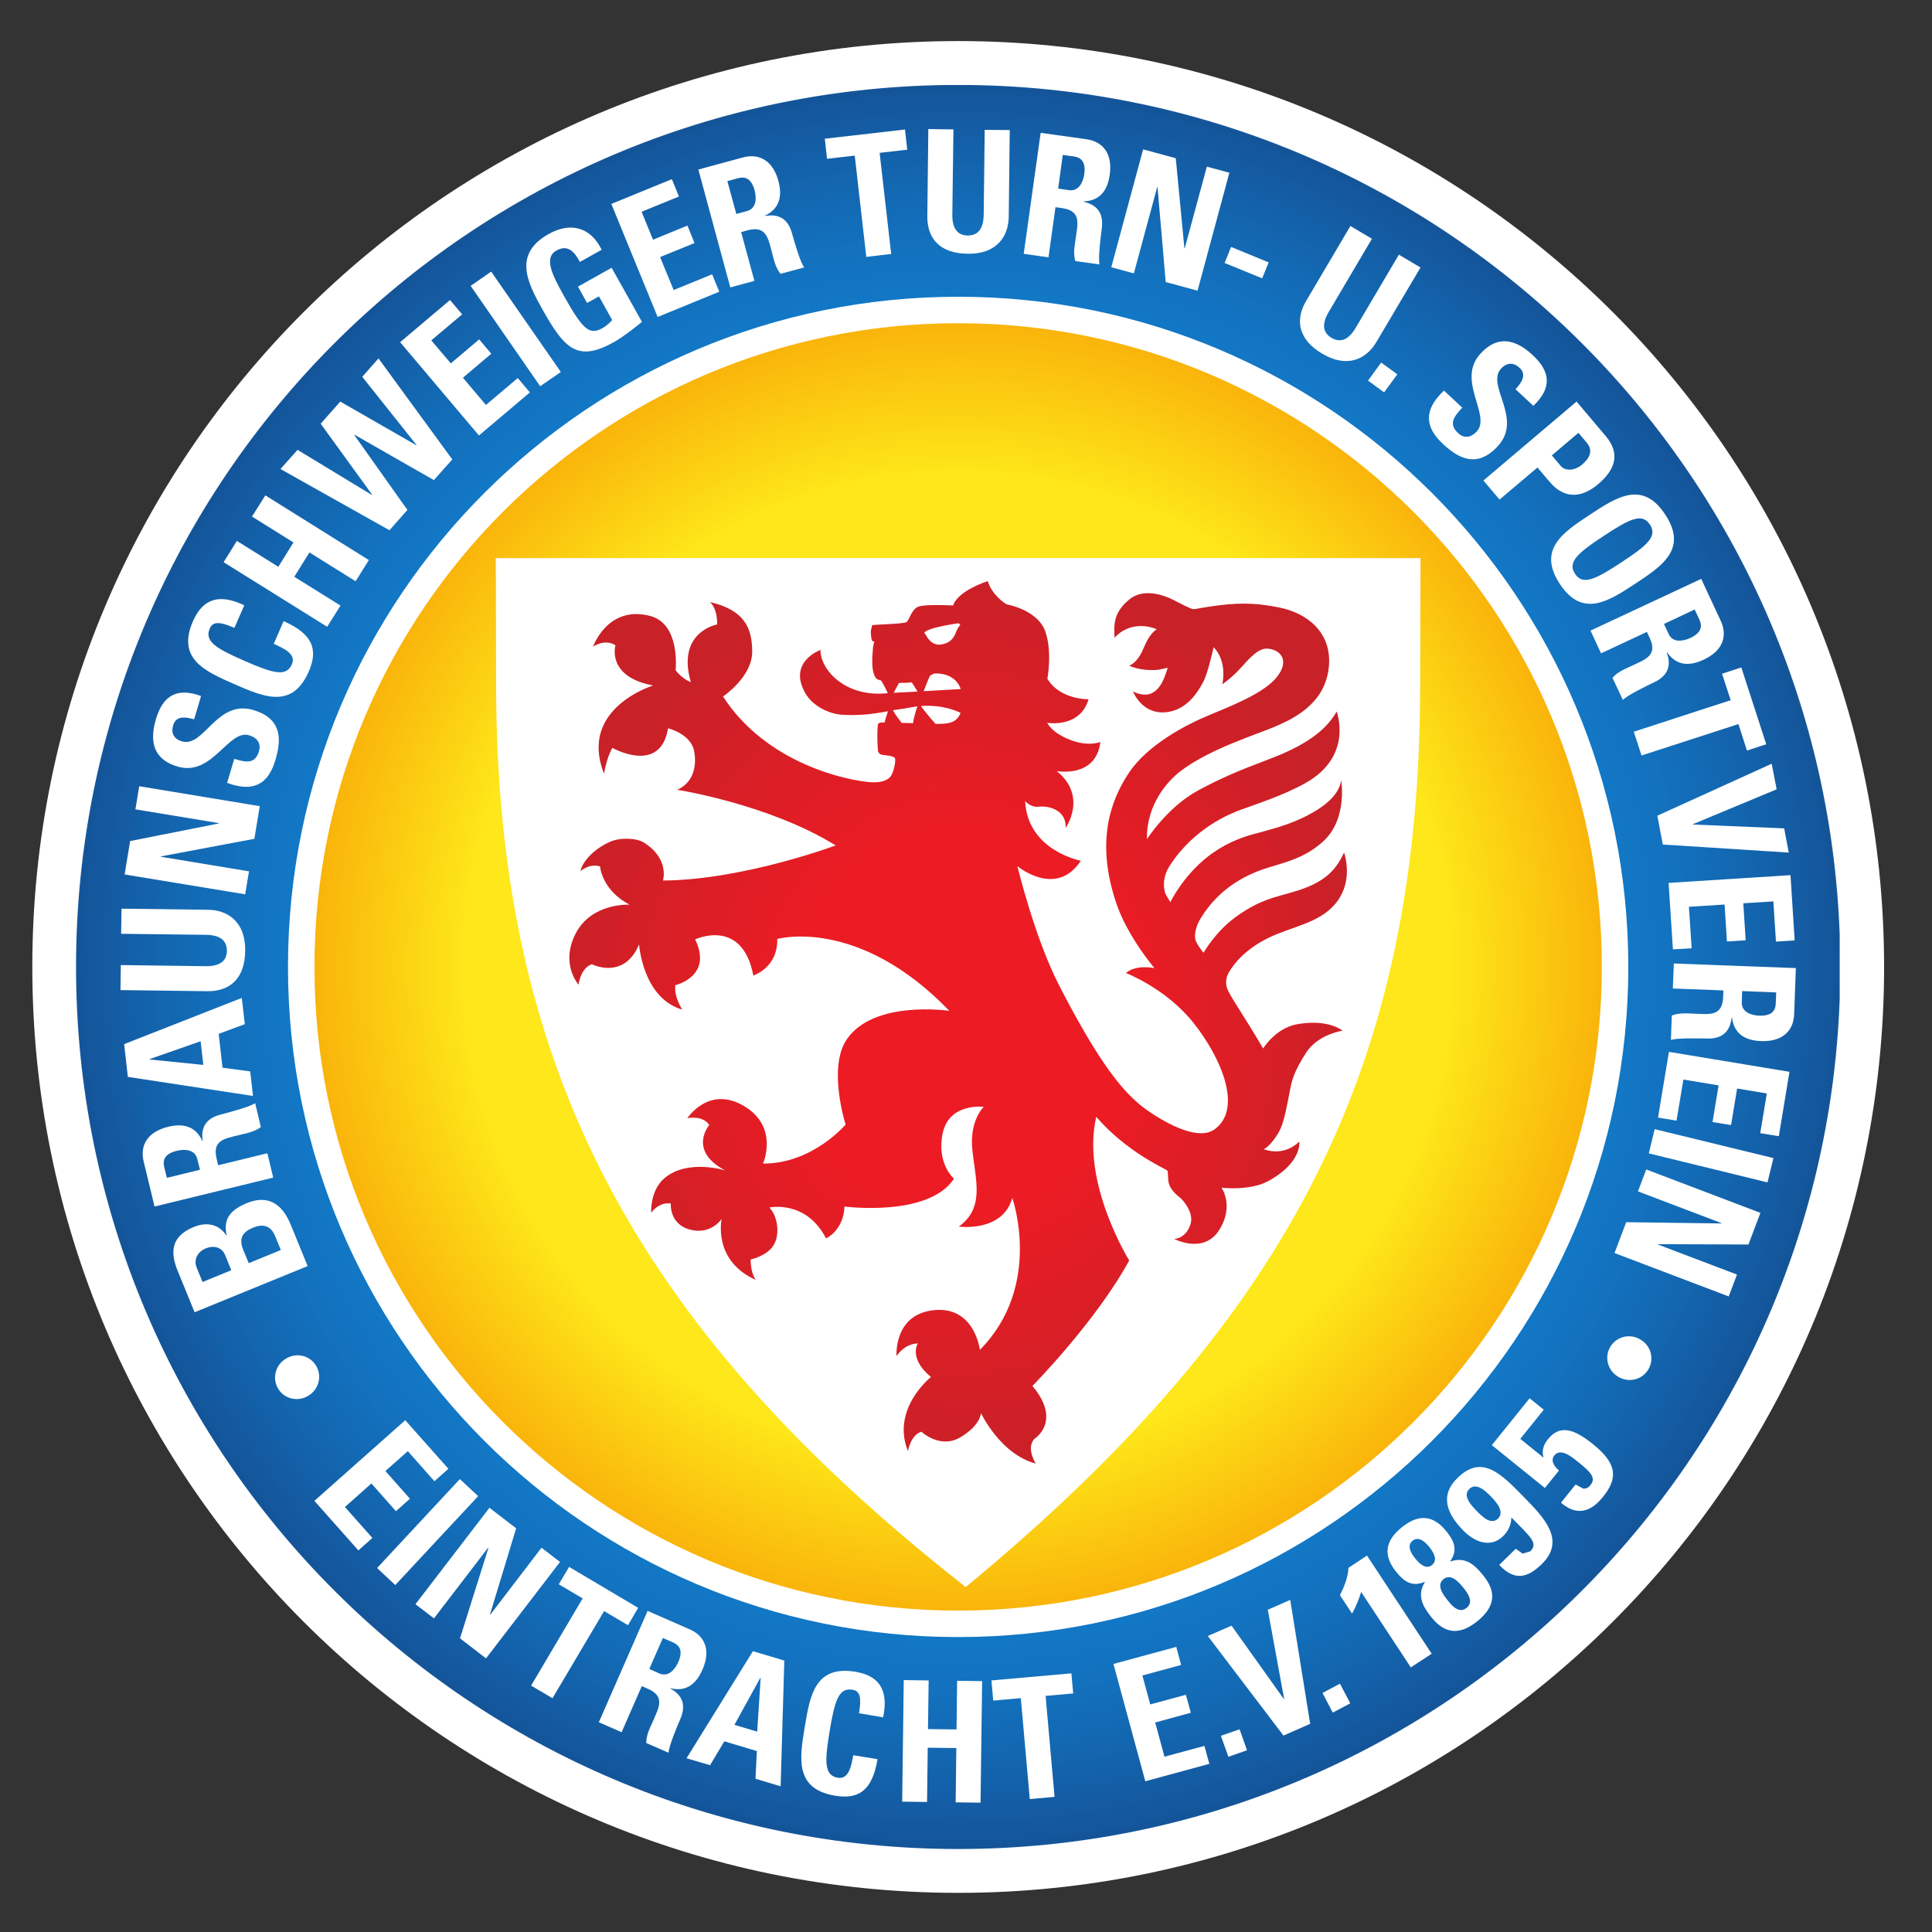 <?xml version="1.0" encoding="UTF-8"?>
<svg width="90" height="90" version="1.2" viewBox="0 0 67.5 67.5" xmlns="http://www.w3.org/2000/svg" xmlns:cc="http://creativecommons.org/ns#" xmlns:dc="http://purl.org/dc/elements/1.1/" xmlns:rdf="http://www.w3.org/1999/02/22-rdf-syntax-ns#" xmlns:xlink="http://www.w3.org/1999/xlink">
 <rect x="0" y="0" width="67.5" height="67.5" fill="#333333" stroke="none"/>
 <defs>
  <symbol id="glyph1-8" overflow="visible"></symbol>
  <clipPath id="clip23">
   <path d="m28.969 164.95h65.031v64.879h-65.031z"/>
  </clipPath>
  <clipPath id="clip24">
   <path d="m30 166h62v62h-62z"/>
  </clipPath>
  <clipPath id="clip25">
   <path d="m30.492 197.2c0 16.973 13.758 30.727 30.727 30.727 16.59 0 30.109-13.145 30.707-29.59v-2.273c-0.598-16.441-14.117-29.586-30.707-29.586-16.969 0-30.727 13.754-30.727 30.723m8.051 0.039c0-12.586 10.203-22.793 22.793-22.793 12.586 0 22.793 10.207 22.793 22.793 0 12.59-10.207 22.793-22.793 22.793-12.59 0-22.793-10.203-22.793-22.793"/>
  </clipPath>
  <radialGradient id="radial4" cx="0" cy="0" r="30.726" gradientTransform="matrix(1 0 0 1 61.199 197.2)" gradientUnits="userSpaceOnUse">
   <stop stop-color="#127bc9" offset="0"/>
   <stop stop-color="#127bc9" offset=".5"/>
   <stop stop-color="#127bc9" offset=".625"/>
   <stop stop-color="#127bc9" offset=".672"/>
   <stop stop-color="#127ac9" offset=".711"/>
   <stop stop-color="#127ac8" offset=".719"/>
   <stop stop-color="#1279c7" offset=".734"/>
   <stop stop-color="#1279c7" offset=".738"/>
   <stop stop-color="#1279c7" offset=".742"/>
   <stop stop-color="#1278c6" offset=".75"/>
   <stop stop-color="#1278c5" offset=".758"/>
   <stop stop-color="#1277c5" offset=".762"/>
   <stop stop-color="#1277c4" offset=".766"/>
   <stop stop-color="#1276c4" offset=".77"/>
   <stop stop-color="#1276c3" offset=".773"/>
   <stop stop-color="#1276c3" offset=".777"/>
   <stop stop-color="#1275c3" offset=".781"/>
   <stop stop-color="#1275c2" offset=".785"/>
   <stop stop-color="#1275c2" offset=".789"/>
   <stop stop-color="#1274c1" offset=".793"/>
   <stop stop-color="#1274c1" offset=".797"/>
   <stop stop-color="#1273c0" offset=".801"/>
   <stop stop-color="#1373c0" offset=".805"/>
   <stop stop-color="#1372bf" offset=".809"/>
   <stop stop-color="#1372be" offset=".812"/>
   <stop stop-color="#1371bd" offset=".816"/>
   <stop stop-color="#1371bd" offset=".824"/>
   <stop stop-color="#1370bc" offset=".828"/>
   <stop stop-color="#136fbb" offset=".832"/>
   <stop stop-color="#136fbb" offset=".836"/>
   <stop stop-color="#136fba" offset=".84"/>
   <stop stop-color="#136eba" offset=".844"/>
   <stop stop-color="#136db9" offset=".848"/>
   <stop stop-color="#136db8" offset=".852"/>
   <stop stop-color="#136cb7" offset=".855"/>
   <stop stop-color="#136cb7" offset=".859"/>
   <stop stop-color="#136bb6" offset=".863"/>
   <stop stop-color="#136ab5" offset=".867"/>
   <stop stop-color="#136ab5" offset=".871"/>
   <stop stop-color="#1369b4" offset=".875"/>
   <stop stop-color="#1369b3" offset=".879"/>
   <stop stop-color="#1368b2" offset=".883"/>
   <stop stop-color="#1368b2" offset=".887"/>
   <stop stop-color="#1367b1" offset=".891"/>
   <stop stop-color="#1366b0" offset=".895"/>
   <stop stop-color="#1366af" offset=".898"/>
   <stop stop-color="#1365ae" offset=".902"/>
   <stop stop-color="#1365ae" offset=".906"/>
   <stop stop-color="#1364ad" offset=".91"/>
   <stop stop-color="#1363ac" offset=".914"/>
   <stop stop-color="#1363ab" offset=".918"/>
   <stop stop-color="#1362ab" offset=".922"/>
   <stop stop-color="#1361aa" offset=".926"/>
   <stop stop-color="#1361a9" offset=".93"/>
   <stop stop-color="#1360a8" offset=".934"/>
   <stop stop-color="#1360a8" offset=".938"/>
   <stop stop-color="#135fa7" offset=".941"/>
   <stop stop-color="#145ea6" offset=".945"/>
   <stop stop-color="#145da5" offset=".949"/>
   <stop stop-color="#145da4" offset=".953"/>
   <stop stop-color="#145ca3" offset=".957"/>
   <stop stop-color="#145ba2" offset=".961"/>
   <stop stop-color="#145ba1" offset=".965"/>
   <stop stop-color="#145aa0" offset=".969"/>
   <stop stop-color="#14599f" offset=".973"/>
   <stop stop-color="#14599e" offset=".977"/>
   <stop stop-color="#14589e" offset=".98"/>
   <stop stop-color="#14579d" offset=".984"/>
   <stop stop-color="#14579c" offset=".988"/>
   <stop stop-color="#14569b" offset=".992"/>
   <stop stop-color="#14559a" offset=".996"/>
   <stop stop-color="#145599" offset="1"/>
  </radialGradient>
  <clipPath id="clip26">
   <path d="m38 174h46v46h-46z"/>
  </clipPath>
  <clipPath id="clip27">
   <path d="m38.797 197.2c0 12.387 10.039 22.422 22.422 22.422s22.422-10.035 22.422-22.422c0-12.383-10.039-22.422-22.422-22.422s-22.422 10.039-22.422 22.422"/>
  </clipPath>
  <radialGradient id="radial5" cx="0" cy="0" r="22.794" gradientTransform="translate(61.22 197.2)" gradientUnits="userSpaceOnUse">
   <stop stop-color="#fee81b" offset="0"/>
   <stop stop-color="#fee81b" offset=".5"/>
   <stop stop-color="#fee71a" offset=".75"/>
   <stop stop-color="#fde61a" offset=".754"/>
   <stop stop-color="#fde619" offset=".758"/>
   <stop stop-color="#fde519" offset=".762"/>
   <stop stop-color="#fde419" offset=".766"/>
   <stop stop-color="#fde318" offset=".77"/>
   <stop stop-color="#fde218" offset=".773"/>
   <stop stop-color="#fde118" offset=".777"/>
   <stop stop-color="#fde017" offset=".781"/>
   <stop stop-color="#fde017" offset=".785"/>
   <stop stop-color="#fddf17" offset=".789"/>
   <stop stop-color="#fdde17" offset=".793"/>
   <stop stop-color="#fddd16" offset=".797"/>
   <stop stop-color="#fddc16" offset=".801"/>
   <stop stop-color="#fddb16" offset=".805"/>
   <stop stop-color="#fcda15" offset=".809"/>
   <stop stop-color="#fcda15" offset=".812"/>
   <stop stop-color="#fcd915" offset=".816"/>
   <stop stop-color="#fcd815" offset=".82"/>
   <stop stop-color="#fcd714" offset=".824"/>
   <stop stop-color="#fcd614" offset=".828"/>
   <stop stop-color="#fcd514" offset=".832"/>
   <stop stop-color="#fcd414" offset=".836"/>
   <stop stop-color="#fcd413" offset=".84"/>
   <stop stop-color="#fcd313" offset=".844"/>
   <stop stop-color="#fcd213" offset=".848"/>
   <stop stop-color="#fcd113" offset=".852"/>
   <stop stop-color="#fcd013" offset=".855"/>
   <stop stop-color="#fccf12" offset=".859"/>
   <stop stop-color="#fccf12" offset=".863"/>
   <stop stop-color="#fbce11" offset=".867"/>
   <stop stop-color="#fbcd11" offset=".871"/>
   <stop stop-color="#fbcc11" offset=".875"/>
   <stop stop-color="#fbcb11" offset=".879"/>
   <stop stop-color="#fbca11" offset=".883"/>
   <stop stop-color="#fbc910" offset=".887"/>
   <stop stop-color="#fbc910" offset=".891"/>
   <stop stop-color="#fbc810" offset=".895"/>
   <stop stop-color="#fbc710" offset=".898"/>
   <stop stop-color="#fbc60f" offset=".902"/>
   <stop stop-color="#fbc50f" offset=".906"/>
   <stop stop-color="#fbc40f" offset=".91"/>
   <stop stop-color="#fbc40f" offset=".914"/>
   <stop stop-color="#fbc30f" offset=".918"/>
   <stop stop-color="#fac20e" offset=".922"/>
   <stop stop-color="#fac10e" offset=".926"/>
   <stop stop-color="#fac00e" offset=".93"/>
   <stop stop-color="#fabf0d" offset=".934"/>
   <stop stop-color="#fabf0d" offset=".938"/>
   <stop stop-color="#fabe0d" offset=".941"/>
   <stop stop-color="#fabd0d" offset=".945"/>
   <stop stop-color="#fabc0d" offset=".949"/>
   <stop stop-color="#fabb0c" offset=".953"/>
   <stop stop-color="#faba0c" offset=".957"/>
   <stop stop-color="#faba0c" offset=".961"/>
   <stop stop-color="#fab90c" offset=".965"/>
   <stop stop-color="#fab80c" offset=".969"/>
   <stop stop-color="#fab70b" offset=".973"/>
   <stop stop-color="#fab60b" offset=".977"/>
   <stop stop-color="#f9b50b" offset=".98"/>
   <stop stop-color="#f9b50b" offset=".984"/>
   <stop stop-color="#f9b40b" offset=".988"/>
   <stop stop-color="#f9b30a" offset=".992"/>
   <stop stop-color="#f9b20a" offset=".996"/>
   <stop stop-color="#f9b20a" offset="1"/>
  </radialGradient>
  <clipPath id="clip28">
   <path d="m47 183h28v32h-28z"/>
  </clipPath>
  <clipPath id="clip29">
   <path d="m61.043 184.61s-0.914-0.051-1.195 0.035c-0.242 0.078-0.328 0.457-0.418 0.539-0.09 0.078-1.188 0.082-1.211 0.121l-0.043 0.203c0 0.102 0.016 0.352 0.078 0.352h0.043l-0.039 0.18c-0.008 0.082-0.066 0.578 0 0.863 0.062 0.285 0.18 0.293 0.18 0.293l0.102 0.031c0.051 0.082 0.145 0.254 0.23 0.441l-0.148 8e-3c-1.363 0.09-2.199-0.828-2.199-1.516 0 0-1.133 0.402-0.543 1.48 0.262 0.477 0.848 0.75 1.301 0.777 0.492 0.027 0.906 4e-3 1.594-0.121-0.047 0.133-0.098 0.289-0.113 0.387h-0.004c-0.141 0-0.23 4e-3 -0.238 0.098-0.008 0.094-0.035 0.43 0.008 0.906 0 0 0.031 0.105 0.137 0.125 0.105 0.019 0.402 0.027 0.453 0.117 0.035 0.07-0.031 0.496-0.168 0.656-0.094 0.113-0.316 0.199-0.637 0.184-0.863-0.051-3.676-0.652-5.184-2.988 0 0 1.016-0.68 1.016-1.559 0-0.883-0.316-1.461-1.477-1.734 0 0 0.258 0.172 0.258 0.781 0 0-1.43 0.258-0.918 2.012 0 0-0.293-0.102-0.531-0.414 0 0 0.18-1.609-0.883-1.891-1.488-0.391-1.992 1.07-1.992 1.07s0.391-0.289 0.781-0.051c0 0-0.332 1.094 1.312 1.402 0 0-2.613 0.793-1.711 3.074 0 0 0.078-0.523 0.289-0.902 0 0 1.672 0.953 1.941-0.68 0 0 0.801 0.191 0.91 0.801 0.109 0.609-0.09 1.121-0.59 1.34 0 0 3.188 0.496 5.519 1.938 0 0-3.211 1.203-6.016 1.223 0 0 0.238-0.75-0.66-1.32-0.25-0.16-0.82-0.191-1.18-0.031-0.609 0.27-0.973 0.723-1.035 1.02 0 0 0.324-0.277 0.684-0.16 0 0 0.059 0.832 1.031 1.332 0 0-1.312-0.078-1.875 0.992-0.559 1.07 0.094 1.793 0.094 1.793s0.059-0.562 0.461-0.711c0 0 1.121 0.57 1.648-0.691 0 0 0.121 1.871 1.504 2.273 0 0-0.293-0.434-0.242-0.852 0 0 1.32-0.301 0.691-1.594 0 0 1.637-0.777 2.027 1.258 0 0 0.859-0.273 0.832-1.273 0 0 2.812-0.801 5.996 2.504 0 0-2.637-0.395-3.578 1-0.668 0.992-0.035 2.961-0.035 2.961s-1.156 1.367-2.879 1.359c0 0 0.57-1.273-0.66-2.004s-1.973 0.422-1.973 0.422 0.531-0.113 0.762 0.238c0 0-0.762 0.883 0.551 1.582 0 0-1.293-0.41-2.102 0.262-0.52 0.43-0.473 1.211-0.473 1.211s0.262-0.383 0.684-0.32c0 0-0.062 0.719 0.672 0.91 0.727 0.191 1.098-0.371 1.098-0.371s-0.32 1.453 1.191 2.121c0 0-0.18-0.211-0.18-0.711 0 0 0.57-0.117 0.801-0.5 0.23-0.379 0.141-1.02-0.152-1.309 0 0 1.277-0.285 1.977 1.074 0 0 0.602-0.258 0.645-1.109 0 0 2.922 0.383 3.812-0.969 0 0-0.621-0.531-0.391-1.594 0.23-1.062 1.43-0.91 1.43-0.91s-0.508 0.461-0.398 1.512 0.438 2-0.473 2.66c0 0 1.531 0.211 1.863-1 0 0 1.082 3.062-1.129 5.293 0 0-0.18-1.527-1.598-1.383-1.418 0.145-1.305 1.602-1.305 1.602s0.25-0.422 0.742-0.445c0 0-0.336 0.516 0.457 1.172 0 0-1.398 1.105-0.801 2.582 0 0 0.09-0.562 0.469-0.676 0 0 0.648 0.613 1.355 0.195 0.711-0.422 0.719-0.844 0.719-0.844s0.676 1.438 1.91 1.758c0 0-0.344-0.523-0.055-0.855 0 0 0.984-0.602-0.062-1.848 0 0 2.207-2.238 3.371-4.371 0 0-1.688-2.711-1.148-5.004 1.031 1.191 2.281 1.75 2.465 1.863 0.055 0.027 0.008 0.258 0.07 0.48 0.066 0.219 0.297 0.406 0.383 0.473 0.086 0.062 0.492 0.516 0.367 0.918-0.168 0.531-0.574 0.516-0.574 0.516s1.016 0.547 1.562-0.293c0.547-0.848 0.09-1.488 0.09-1.488s0.98 0.121 1.621-0.227c1.195-0.645 1.09-1.379 1.09-1.379-0.586 0.559-1.242 0.262-1.242 0.262 0.164-0.062 0.43-0.387 0.574-0.684 0.145-0.297 0.258-0.934 0.336-1.34 0.074-0.406 0.164-0.707 0.574-1.344 0.414-0.637 1.266-0.758 1.266-0.758-0.316-0.223-0.848-0.355-1.594-0.223-0.746 0.137-1.176 0.844-1.176 0.844-0.598-1.031-1.051-1.664-1.223-2.019-0.105-0.219-0.074-0.453 0.023-0.621 0.148-0.25 0.367-0.543 0.789-0.855 0.805-0.594 1.648-0.68 2.344-1.074 1.422-0.801 0.887-2.254 0.887-2.254-0.242 0.512-0.551 0.906-1.285 1.203-0.84 0.34-1.453 0.281-2.5 1.047-0.707 0.516-1.109 1.238-1.109 1.238s-0.145-0.16-0.254-0.375c-0.113-0.219 0.008-0.586 0.145-0.812 0.34-0.551 0.945-1.289 2.176-1.719 0.609-0.211 1.461-0.344 2.16-1.031 0.789-0.781 0.566-2.082 0.566-2.082-0.066 0.629-0.852 1.094-1.395 1.344-0.559 0.262-1.238 0.43-1.688 0.551-0.441 0.121-1.016 0.348-1.559 0.773-0.879 0.688-1.309 1.59-1.309 1.59-0.074-0.137-0.164-0.25-0.191-0.359-0.102-0.418 0.059-0.742 0.18-0.926 0.844-1.305 2.109-1.805 2.465-1.934 0.527-0.195 1.434-0.48 2.223-0.914 1.719-0.938 1.117-2.508 1.117-2.508-0.457 0.82-1.414 1.309-2.457 1.699-0.871 0.328-1.551 0.605-2.379 1.055-1.059 0.574-1.773 1.691-1.773 1.691-0.02-1.246 0.762-2.062 1.188-2.383 1.012-0.762 2.652-1.273 3.234-1.52 0.574-0.25 1.84-0.77 1.922-2.191 0.062-1.117-0.758-1.781-1.742-1.977-0.641-0.125-1.188-0.188-2.129-0.07-0.434 0.051-0.797 0.137-0.859 0.129-0.109-0.012-0.523-0.234-0.699-0.324-0.344-0.176-1.047-0.414-1.531-0.012-0.586 0.484-0.527 0.918-0.512 1.336 0 0 0.367-0.484 1.082-0.402 0.145 0.019 0.273 0.055 0.387 0.102-0.098 0.062-0.277 0.223-0.441 0.621-0.238 0.59-0.52 0.645-0.52 0.645s0.355 0.199 1.008 0.148l0.336-0.07c-0.113 0.355-0.242 0.746-0.582 0.895-0.285 0.121-0.629-0.074-0.629-0.074s0.293 0.777 1.094 0.73c0.805-0.043 1.195-0.77 1.352-1.055 0.16-0.281 0.363-1.211 0.363-1.211s0.473 0.402 0.305 1.289c0 0 0.332-0.227 0.641-0.57s0.617-0.699 0.938-0.672c0.434 0.035 0.766 0.391 0.348 0.953-0.426 0.578-1.586 1.031-2.383 1.363-0.793 0.324-2.144 1.027-2.801 2.012-0.652 0.98-1.16 2.426-0.43 4.562 0.391 1.145 1.32 2.238 1.32 2.238s-0.641-0.137-0.992 0.172c0 0 1.391 0.527 2.352 1.734 0.961 1.207 1.727 2.981 0.742 3.707-0.703 0.523-2.277-0.57-2.641-0.883-0.535-0.461-1.312-1.273-2.777-4.121-0.855-1.66-1.457-4.16-1.457-4.16s1.348 1.125 2.211-0.188c0 0-1.859-0.348-1.941-2.082 0 0 0.188 0.234 0.469 0.199 0.355-0.043 0.984 0.121 0.941 0.742 0 0 0.781-1.102-0.309-1.984 0 0 1.367 0.262 1.52-1.012 0 0-0.605 0.254-1.473-0.285-0.281-0.18-0.379-0.383-0.379-0.383s1.141 0.199 1.441-0.82c0 0-0.992 0.023-1.434-0.715 0 0 0.176-0.949-0.074-1.652-0.25-0.699-1.191-0.91-1.309-0.93-0.121-0.023-0.586-0.402-0.691-0.82 0 0-1.031 0.32-1.211 0.848m-0.945 1.035c-0.039-0.07-0.117-0.082 0.051-0.164 0.066-0.031 0.246-0.121 1.07-0.25l0.074 0.035c0 0.031-0.086 0.117-0.133 0.238-0.082 0.215-0.184 0.395-0.48 0.457l-0.117 0.016c-0.289 0-0.418-0.254-0.465-0.332m0.141 1.41 0.137-0.07c0.172-0.023 0.754 8e-3 0.934 0.539-0.258 0.016-0.73 0.039-1.293 0.074 0.07-0.18 0.164-0.422 0.223-0.543m-1.082 0.254h0.02c0.109 0 0.32-4e-3 0.426-0.019 0.043 0.066 0.129 0.199 0.199 0.32-0.227 0.016-0.59 0.031-0.828 0.043 0.059-0.109 0.125-0.242 0.184-0.344m0.766 0.805c0.723-0.055 1.238 0.168 1.379 0.238-0.062 0.164-0.168 0.266-0.289 0.316-0.105 0.043-0.23 0.07-0.566 0.07h-0.016c-0.082-0.09-0.371-0.418-0.508-0.625m-0.672 0.59c-0.059-0.074-0.207-0.262-0.305-0.441 0.133-0.027 0.406-0.055 0.562-0.09 0.102-0.019 0.199-0.035 0.289-0.047-0.055 0.164-0.137 0.426-0.148 0.586-0.094 0-0.312-4e-3 -0.398-8e-3"/>
  </clipPath>
  <radialGradient id="radial6" cx="0" cy="0" r="15.234" gradientTransform="matrix(.951 0 0 1.049 61.219 199.13)" gradientUnits="userSpaceOnUse">
   <stop stop-color="#ec1b24" offset="0"/>
   <stop stop-color="#ec1b24" offset=".25"/>
   <stop stop-color="#ec1b24" offset=".344"/>
   <stop stop-color="#ec1b24" offset=".383"/>
   <stop stop-color="#ec1c24" offset=".398"/>
   <stop stop-color="#ec1c24" offset=".406"/>
   <stop stop-color="#eb1c24" offset=".414"/>
   <stop stop-color="#eb1c24" offset=".43"/>
   <stop stop-color="#ea1c24" offset=".438"/>
   <stop stop-color="#ea1c24" offset=".445"/>
   <stop stop-color="#e91c24" offset=".453"/>
   <stop stop-color="#e81c24" offset=".461"/>
   <stop stop-color="#e81c24" offset=".477"/>
   <stop stop-color="#e71c24" offset=".484"/>
   <stop stop-color="#e71c24" offset=".492"/>
   <stop stop-color="#e61c24" offset=".5"/>
   <stop stop-color="#e61c24" offset=".508"/>
   <stop stop-color="#e51d24" offset=".512"/>
   <stop stop-color="#e51d24" offset=".516"/>
   <stop stop-color="#e41d24" offset=".527"/>
   <stop stop-color="#e41d24" offset=".539"/>
   <stop stop-color="#e41d25" offset=".543"/>
   <stop stop-color="#e31d25" offset=".547"/>
   <stop stop-color="#e31d25" offset=".551"/>
   <stop stop-color="#e31d25" offset=".555"/>
   <stop stop-color="#e31d25" offset=".559"/>
   <stop stop-color="#e21d25" offset=".562"/>
   <stop stop-color="#e21d25" offset=".574"/>
   <stop stop-color="#e11d25" offset=".586"/>
   <stop stop-color="#e11d25" offset=".59"/>
   <stop stop-color="#e11d25" offset=".594"/>
   <stop stop-color="#e01d25" offset=".598"/>
   <stop stop-color="#e01d25" offset=".602"/>
   <stop stop-color="#e01d25" offset=".605"/>
   <stop stop-color="#df1d25" offset=".609"/>
   <stop stop-color="#df1d25" offset=".613"/>
   <stop stop-color="#df1d25" offset=".625"/>
   <stop stop-color="#de1e25" offset=".637"/>
   <stop stop-color="#dd1e25" offset=".645"/>
   <stop stop-color="#dd1e25" offset=".652"/>
   <stop stop-color="#dc1e25" offset=".66"/>
   <stop stop-color="#dc1e25" offset=".668"/>
   <stop stop-color="#dc1e25" offset=".676"/>
   <stop stop-color="#db1e25" offset=".684"/>
   <stop stop-color="#db1e26" offset=".691"/>
   <stop stop-color="#da1e26" offset=".699"/>
   <stop stop-color="#d91e26" offset=".707"/>
   <stop stop-color="#d91e26" offset=".715"/>
   <stop stop-color="#d81e26" offset=".73"/>
   <stop stop-color="#d81e26" offset=".738"/>
   <stop stop-color="#d71f26" offset=".746"/>
   <stop stop-color="#d71f26" offset=".754"/>
   <stop stop-color="#d61f26" offset=".758"/>
   <stop stop-color="#d61f26" offset=".762"/>
   <stop stop-color="#d61f26" offset=".766"/>
   <stop stop-color="#d51f26" offset=".777"/>
   <stop stop-color="#d51f26" offset=".789"/>
   <stop stop-color="#d41f26" offset=".793"/>
   <stop stop-color="#d41f26" offset=".797"/>
   <stop stop-color="#d41f26" offset=".801"/>
   <stop stop-color="#d41f26" offset=".805"/>
   <stop stop-color="#d31f26" offset=".809"/>
   <stop stop-color="#d31f26" offset=".812"/>
   <stop stop-color="#d31f26" offset=".824"/>
   <stop stop-color="#d21f27" offset=".832"/>
   <stop stop-color="#d21f27" offset=".84"/>
   <stop stop-color="#d11f27" offset=".848"/>
   <stop stop-color="#d02027" offset=".855"/>
   <stop stop-color="#d02027" offset=".863"/>
   <stop stop-color="#cf2027" offset=".879"/>
   <stop stop-color="#cf2027" offset=".883"/>
   <stop stop-color="#cf2027" offset=".887"/>
   <stop stop-color="#cf2027" offset=".891"/>
   <stop stop-color="#ce2027" offset=".895"/>
   <stop stop-color="#ce2027" offset=".898"/>
   <stop stop-color="#ce2027" offset=".902"/>
   <stop stop-color="#cd2027" offset=".906"/>
   <stop stop-color="#cd2027" offset=".91"/>
   <stop stop-color="#cc2027" offset=".918"/>
   <stop stop-color="#cc2027" offset=".926"/>
   <stop stop-color="#cb2027" offset=".941"/>
   <stop stop-color="#cb2027" offset=".945"/>
   <stop stop-color="#cb2027" offset=".949"/>
   <stop stop-color="#cb2027" offset=".953"/>
   <stop stop-color="#ca2027" offset=".957"/>
   <stop stop-color="#ca2028" offset=".965"/>
   <stop stop-color="#c92128" offset=".98"/>
   <stop stop-color="#c92128" offset=".988"/>
   <stop stop-color="#c82128" offset=".992"/>
   <stop stop-color="#c82128" offset="1"/>
  </radialGradient>
  <clipPath id="clip30">
   <path d="m0 0h595.27v841.89h-595.27z"/>
  </clipPath>
  <clipPath id="clip31">
   <path d="m0 0h1v841.89h-1z"/>
  </clipPath>
 </defs>
 <g transform="matrix(1.003 0 0 1.003 -27.927 -164.01)" stroke-width=".997">
  <g clip-path="url(#clip23)" stroke-width=".997">
   <path d="m28.969 197.2c0 17.812 14.438 32.254 32.25 32.254s32.254-14.441 32.254-32.254-14.441-32.25-32.254-32.25-32.25 14.438-32.25 32.25" fill="#fff"/>
  </g>
  <g clip-path="url(#clip24)" stroke-width=".997">
   <g clip-path="url(#clip25)" stroke-width=".997">
    <path d="m30.492 166.48v61.449h61.434v-61.449z" fill="url(#radial4)"/>
   </g>
  </g>
  <g fill="#fff">
   <path d="m37.875 197.2c0 12.895 10.453 23.344 23.344 23.344 12.895 0 23.344-10.449 23.344-23.344 0-12.891-10.449-23.344-23.344-23.344-12.891 0-23.344 10.453-23.344 23.344"/>
   <path d="m80.801 213.64 0.816-1.016-0.492-0.398-1.316 1.633 1.848 1.492 0.492-0.609c-0.145-0.117-0.312-0.34-0.164-0.523 0.23-0.289 0.648 0.082 0.855 0.246 0.434 0.352 0.602 0.539 0.402 0.789-0.082 0.098-0.164 0.129-0.254 0.117l-0.262-0.141-0.508 0.633c0.555 0.477 1.039 0.324 1.457-0.195 0.516-0.637 0.523-1.145-0.328-1.832-0.691-0.559-1.172-0.695-1.586-0.18-0.148 0.18-0.223 0.402-0.152 0.625h-0.016zm-0.734 4.391c0.527 0.566 0.984 0.457 1.48-0.027 0.84-0.82 0.102-1.602-0.605-2.32-0.801-0.824-1.473-1.52-2.324-0.688-0.645 0.629-0.363 1.262 0.199 1.84 0.379 0.387 0.941 0.625 1.383 0.195 0.184-0.18 0.285-0.395 0.289-0.656 0.68 0.695 0.945 0.902 0.656 1.184l-0.262 0.078-0.242-0.168zm-0.785-1.879c-0.176-0.184-0.508-0.523-0.258-0.766 0.246-0.242 0.57 0.074 0.75 0.258 0.176 0.18 0.496 0.531 0.25 0.773-0.246 0.242-0.566-0.086-0.742-0.266m0.023 3.84c0.59-0.477 0.695-0.988 0.211-1.586-0.316-0.395-0.633-0.672-1.156-0.492l-0.004-8e-3c0.277-0.379 0.145-0.707-0.129-1.043-0.465-0.582-0.98-0.605-1.555-0.141-0.578 0.465-0.664 0.973-0.195 1.551 0.27 0.34 0.562 0.539 0.992 0.348l0.008 8e-3c-0.285 0.469-0.082 0.84 0.234 1.234 0.48 0.598 1.004 0.605 1.594 0.129m-2.258-2.801c0.219-0.18 0.457 0.059 0.582 0.215 0.129 0.164 0.32 0.445 0.098 0.629-0.223 0.18-0.461-0.07-0.59-0.234-0.125-0.152-0.309-0.434-0.09-0.609m1.078 1.336c0.281-0.227 0.574 0.152 0.727 0.344 0.148 0.184 0.32 0.461 0.078 0.656-0.242 0.195-0.477-0.031-0.621-0.215-0.156-0.191-0.465-0.559-0.184-0.785m-3.184 1.199c0.125-0.234 0.238-0.492 0.316-0.754l1.73 2.629 0.727-0.477-2.254-3.418-0.645 0.426c-0.02 0.344-0.148 0.66-0.297 0.953zm-1.031 2.766 0.359 0.684 0.609-0.324-0.359-0.684zm-1.359 1.484 0.93-0.41-0.695-4.316-0.781 0.344 0.57 3.109-0.008 4e-3 -1.824-2.559-0.828 0.359zm-2.18 8e-3 0.262 0.73 0.648-0.227-0.258-0.73zm-0.402 0.977-0.172-0.625-1.391 0.375-0.324-1.191 1.242-0.34-0.172-0.625-1.242 0.336-0.273-1.008 1.348-0.367-0.168-0.629-2.188 0.594 1.109 4.086zm-7.59-2.906 0.062 0.703 0.961-0.086 0.312 3.516 0.863-0.078-0.312-3.516 0.961-0.086-0.062-0.699zm-2.211 1.695 0.023-1.695-0.867-0.012-0.055 4.234 0.867 0.012 0.023-1.891 0.996 0.012-0.023 1.891 0.867 0.012 0.055-4.234-0.871-0.012-0.02 1.695zm-3.238 2.32c0.801 0.133 1.297-0.156 1.48-1.273l-0.844-0.137c-0.066 0.328-0.137 0.848-0.535 0.785-0.48-0.082-0.465-0.555-0.289-1.625 0.18-1.07 0.316-1.523 0.801-1.441 0.254 0.043 0.316 0.266 0.223 0.82l0.84 0.141c0.184-0.891-0.086-1.441-0.961-1.586-1.41-0.234-1.586 0.816-1.77 1.922-0.18 1.094-0.355 2.156 1.055 2.394m-2.711-2.231-0.793-0.238 0.902-1.637h0.012zm-1.641 1.168 0.496-0.832 1.133 0.34-0.047 0.965 0.875 0.262 0.129-4.379-1.094-0.328-2.312 3.731zm-2.379-2.754 0.207 0.09c0.609 0.266 0.395 0.641 0.195 1.102-0.113 0.254-0.25 0.508-0.246 0.789l0.777 0.34c-0.004-0.191 0.301-0.93 0.41-1.176 0.305-0.699-0.191-0.969-0.355-1.066l0.004-8e-3c0.555 0.141 0.906-0.148 1.121-0.645 0.293-0.66 0.098-1.168-0.441-1.402l-1.469-0.645-1.699 3.879 0.793 0.348zm0.734-1.676 0.352 0.152c0.254 0.113 0.348 0.32 0.184 0.688-0.109 0.25-0.34 0.531-0.656 0.395l-0.352-0.156zm-3.266-2.477-0.359 0.605 0.832 0.492-1.797 3.039 0.746 0.438 1.797-3.035 0.832 0.492 0.355-0.605zm-4.707 1.793 1.883-2.457 0.012 8e-3 -0.988 3.144 0.906 0.699 2.578-3.359-0.645-0.496-1.781 2.328-0.012-8e-3 0.91-2.996-0.93-0.715-2.578 3.359zm-1.348-1.16 2.887-3.098-0.637-0.594-2.883 3.098zm-1.285-1.207 0.488-0.434-0.957-1.078 0.922-0.82 0.855 0.965 0.488-0.434-0.855-0.965 0.781-0.691 0.926 1.047 0.488-0.434-1.504-1.691-3.164 2.809z"/>
   <path d="m84.215 211.48c0.363 0.215 0.832 0.105 1.047-0.262 0.219-0.363 0.086-0.824-0.277-1.039-0.367-0.219-0.832-0.109-1.051 0.258-0.215 0.363-0.086 0.828 0.281 1.043m0.684-6.461 2.906 1.105v0.012l-3.316-0.043-0.406 1.074 3.977 1.512 0.289-0.762-2.754-1.047 0.004-0.012 3.148 0.012 0.418-1.102-3.977-1.512zm0.379-1.324 4.133 1.012 0.207-0.848-4.137-1.008zm0.32-1.246 0.645 0.105 0.238-1.43 1.227 0.203-0.211 1.277 0.645 0.105 0.211-1.273 1.035 0.172-0.23 1.383 0.648 0.105 0.371-2.242-4.199-0.695zm2.277-4.43-0.008 0.227c-0.027 0.668-0.453 0.605-0.961 0.586-0.277-0.012-0.562-0.043-0.828 0.062l-0.031 0.852c0.18-0.074 0.98-0.059 1.25-0.051 0.766 0.031 0.836-0.535 0.867-0.723h0.012c0.074 0.57 0.469 0.793 1.012 0.812 0.727 0.027 1.129-0.34 1.152-0.934l0.059-1.609-4.25-0.16-0.035 0.871zm1.84 0.07-0.016 0.387c-0.012 0.277-0.172 0.438-0.578 0.422-0.27-8e-3 -0.621-0.121-0.605-0.469l0.012-0.387zm-3.598-1.5 0.652-0.039-0.094-1.445 1.242-0.078 0.082 1.289 0.652-0.043-0.082-1.289 1.047-0.066 0.09 1.402 0.652-0.043-0.145-2.273-4.246 0.27zm-0.543-4.656 0.191 1.004 4.387 0.281-0.16-0.844-3.176-0.133-0.004-0.012 2.918-1.215-0.172-0.891zm2.926-5.164-0.672 0.219 0.301 0.922-3.375 1.098 0.27 0.828 3.375-1.094 0.297 0.922 0.672-0.219zm-3.289-1.238 0.094 0.203c0.285 0.605-0.125 0.746-0.586 0.961-0.25 0.117-0.52 0.219-0.707 0.434l0.363 0.773c0.125-0.148 0.844-0.504 1.09-0.617 0.691-0.324 0.496-0.855 0.438-1.039l0.012-4e-3c0.324 0.473 0.781 0.488 1.27 0.258 0.66-0.305 0.848-0.816 0.598-1.355l-0.68-1.461-3.856 1.801 0.367 0.793zm1.664-0.781 0.164 0.352c0.117 0.254 0.051 0.469-0.316 0.641-0.246 0.113-0.609 0.176-0.754-0.137l-0.164-0.352zm-4.699-0.891c0.793 1.199 1.699 0.605 2.629-8e-3 0.938-0.617 1.836-1.207 1.043-2.41-0.789-1.199-1.688-0.609-2.625 8e-3 -0.93 0.613-1.836 1.207-1.047 2.41m0.531-0.352c-0.27-0.406 0.09-0.723 1-1.32 0.91-0.602 1.34-0.805 1.609-0.395 0.27 0.41-0.09 0.723-1 1.32-0.91 0.598-1.34 0.805-1.609 0.395m-3.191-3.25 0.562 0.664 1.32-1.117 0.418 0.492c0.66 0.781 1.336 0.395 1.703 0.082 0.594-0.504 0.773-1.062 0.258-1.668l-1.016-1.203zm3.309-1.66 0.285 0.336c0.254 0.301 0.09 0.562-0.176 0.785-0.219 0.184-0.555 0.23-0.723 0.035l-0.312-0.371zm-2.816 0.473c0.91-0.98-0.422-2.121 0.125-2.715 0.203-0.215 0.434-0.215 0.641-0.023 0.258 0.238 0.074 0.512-0.141 0.746l0.621 0.578c0.648-0.613 0.605-1.184-0.016-1.762-0.777-0.727-1.371-0.551-1.82-0.062-0.867 0.926 0.387 2.156-0.137 2.719-0.195 0.211-0.434 0.254-0.648 0.055-0.352-0.328-0.129-0.59 0.145-0.887l-0.637-0.594c-0.535 0.508-0.828 1.121-0.039 1.855 0.488 0.453 1.152 0.898 1.906 0.09m-4.055-2.922-0.457 0.629 0.559 0.41 0.461-0.629zm0.617-3.758-1.504 2.547c-0.238 0.406-0.52 0.543-0.848 0.348-0.273-0.164-0.359-0.453-0.09-0.902l1.504-2.547-0.75-0.445-1.535 2.598c-0.41 0.691-0.27 1.363 0.555 1.852 0.918 0.539 1.562 0.141 1.883-0.406l1.539-2.598zm-5.844-0.27-0.227 0.559 1.309 0.535 0.227-0.555zm-3.387 0.922 0.812-3.004 0.012 4e-3 0.285 3.301 1.109 0.301 1.109-4.109-0.785-0.211-0.77 2.844-0.012-4e-3 -0.301-3.133-1.137-0.309-1.109 4.106zm-2.731-2.305 0.227 0.031c0.66 0.094 0.555 0.512 0.484 1.012-0.039 0.277-0.102 0.559-0.02 0.832l0.844 0.117c-0.055-0.188 0.039-0.98 0.078-1.25 0.105-0.758-0.449-0.883-0.633-0.934v-0.012c0.574-0.016 0.836-0.387 0.91-0.926 0.102-0.719-0.223-1.156-0.812-1.238l-1.594-0.223-0.59 4.215 0.863 0.121zm0.254-1.82 0.387 0.051c0.273 0.039 0.418 0.215 0.363 0.617-0.039 0.27-0.188 0.605-0.527 0.559l-0.383-0.055zm-2.719-0.875-0.035 2.957c-0.008 0.473-0.184 0.73-0.566 0.723-0.316-4e-3 -0.535-0.211-0.527-0.734l0.039-2.961-0.875-0.012-0.035 3.019c-0.012 0.801 0.445 1.312 1.402 1.324 1.062 0.016 1.426-0.652 1.434-1.289l0.035-3.019zm-5.57 0.309 0.078 0.699 0.965-0.109 0.402 3.527 0.867-0.102-0.402-3.523 0.961-0.109-0.078-0.703zm-2.914 3.254 0.219-0.062c0.648-0.172 0.715 0.254 0.848 0.742 0.07 0.27 0.125 0.555 0.305 0.773l0.824-0.223c-0.125-0.148-0.352-0.918-0.422-1.18-0.199-0.742-0.758-0.637-0.949-0.613l-0.004-8e-3c0.523-0.242 0.617-0.688 0.477-1.211-0.188-0.699-0.66-0.973-1.234-0.82l-1.555 0.422 1.113 4.106 0.84-0.227zm-0.48-1.777 0.375-0.102c0.266-0.07 0.469 0.031 0.574 0.426 0.07 0.262 0.07 0.629-0.266 0.719l-0.371 0.102zm-0.281 3.852-0.25-0.605-1.34 0.547-0.473-1.148 1.199-0.488-0.246-0.609-1.199 0.492-0.398-0.973 1.301-0.531-0.246-0.605-2.109 0.863 1.613 3.938zm-4.098-1.461c-0.391-0.801-1.094-0.969-1.84-0.551-1.246 0.695-0.758 1.672-0.234 2.609 0.789 1.41 1.234 1.867 2.516 1.152 0.305-0.172 0.777-0.543 0.961-0.699l-1.055-1.883-1.172 0.656 0.316 0.57 0.414-0.23 0.461 0.824c-0.094 0.105-0.211 0.211-0.336 0.281-0.438 0.242-0.66 0.098-1.312-1.062-0.402-0.723-0.766-1.375-0.293-1.641 0.402-0.223 0.629 0.051 0.816 0.398zm-1.422 4.258-2.426-3.496-0.715 0.496 2.422 3.496zm-1.078 0.711-0.422-0.5-1.109 0.938-0.801-0.949 0.988-0.836-0.422-0.5-0.988 0.836-0.68-0.801 1.074-0.906-0.422-0.5-1.738 1.469 2.746 3.25zm-4.891 4.801 0.625-0.707-1.848-2.606 0.008-0.012 2.762 1.578 0.641-0.719-2.57-3.519-0.566 0.641 1.891 2.375-0.008 8e-3 -2.648-1.52-0.684 0.77 1.797 2.477-0.008 8e-3 -2.594-1.574-0.594 0.668zm-3.871 1.273-1.445-0.902-0.461 0.742 3.606 2.25 0.465-0.738-1.609-1.004 0.527-0.848 1.609 1.004 0.461-0.738-3.606-2.254-0.465 0.738 1.445 0.902zm1.059 3.652c0.324-0.746 0.168-1.301-0.875-1.758l-0.344 0.789c0.305 0.145 0.797 0.34 0.633 0.711-0.195 0.453-0.652 0.32-1.652-0.117s-1.406-0.684-1.207-1.133c0.105-0.238 0.336-0.242 0.855-0.016l0.344-0.785c-0.824-0.398-1.426-0.27-1.785 0.547-0.574 1.316 0.41 1.746 1.441 2.199 1.02 0.445 2.012 0.879 2.59-0.438m-1.926 1.34c-1.285-0.383-1.719 1.32-2.492 1.09-0.281-0.082-0.387-0.289-0.305-0.559 0.102-0.34 0.426-0.297 0.73-0.207l0.242-0.812c-0.836-0.309-1.328-0.016-1.57 0.797-0.305 1.02 0.113 1.469 0.754 1.66 1.215 0.359 1.762-1.309 2.492-1.09 0.277 0.082 0.422 0.277 0.34 0.559-0.137 0.461-0.469 0.379-0.859 0.262l-0.25 0.836c0.695 0.254 1.375 0.246 1.68-0.789 0.191-0.637 0.293-1.434-0.762-1.746m-0.156 5.617-3.07-0.508v-0.012l3.258-0.613 0.188-1.137-4.199-0.695-0.133 0.805 2.906 0.48v0.012l-3.09 0.613-0.191 1.164 4.199 0.691zm-4.453 2.176 2.961 0.035c0.469 8e-3 0.727 0.184 0.723 0.566-0.004 0.316-0.215 0.535-0.738 0.527l-2.957-0.039-0.012 0.871 3.016 0.039c0.801 0.012 1.316-0.445 1.328-1.402 0.012-1.062-0.652-1.426-1.289-1.434l-3.019-0.039zm2.769 3.742 0.094 0.824-1.871-0.188-0.004-0.012zm1.727 1.051-0.965-0.129-0.133-1.18 0.91-0.336-0.105-0.914-4.098 1.609 0.129 1.141 4.359 0.664zm-1.117 3.269-0.051-0.219c-0.16-0.652 0.27-0.707 0.762-0.828 0.27-0.066 0.555-0.113 0.777-0.285l-0.199-0.832c-0.156 0.121-0.93 0.328-1.191 0.395-0.746 0.18-0.656 0.742-0.637 0.934h-0.008c-0.227-0.527-0.672-0.633-1.199-0.504-0.703 0.172-0.988 0.637-0.848 1.211l0.379 1.566 4.133-1.008-0.203-0.848zm-1.785 0.438-0.094-0.379c-0.062-0.27 0.047-0.469 0.441-0.562 0.262-0.066 0.629-0.055 0.711 0.285l0.094 0.375zm4.32 1.648c-0.141-0.344-0.531-1.176-1.527-0.77-0.543 0.223-0.855 0.527-0.707 1.133l-0.008 4e-3c-0.266-0.402-0.684-0.488-1.137-0.305-0.84 0.344-0.812 0.926-0.562 1.539l0.586 1.434 3.938-1.609zm-3.078 1.98-0.203-0.496c-0.113-0.273 0.02-0.551 0.309-0.672 0.383-0.152 0.605 0.043 0.676 0.219l0.219 0.539zm1.609-0.656-0.195-0.473c-0.164-0.402-0.004-0.621 0.344-0.762 0.551-0.227 0.715 0.156 0.785 0.328l0.184 0.449zm1.285 3.332c-0.359 0.223-0.48 0.688-0.254 1.051 0.223 0.359 0.695 0.457 1.055 0.23 0.359-0.223 0.477-0.688 0.254-1.051-0.227-0.359-0.695-0.457-1.055-0.23"/>
  </g>
  <g clip-path="url(#clip26)" stroke-width=".997">
   <g clip-path="url(#clip27)" stroke-width=".997">
    <path d="m38.797 174.78v44.844h44.844v-44.844z" fill="url(#radial5)"/>
   </g>
  </g>
  <path d="m77.086 182.96h-31.973v0.238l0.004 0.598c0.004 0.836 0.008 2.371 0.008 3.543 0 13.188 4.695 22.27 16.207 31.344l0.148 0.121 0.152-0.125c11.285-9.375 15.68-18.16 15.68-31.34 0-0.234 0.008-3.59 0.012-4.141v-0.238z" fill="#fff"/>
  <g clip-path="url(#clip28)" stroke-width=".997">
   <g clip-path="url(#clip29)" stroke-width=".997">
    <path d="m47.344 183.77v30.738h27.855v-30.738z" fill="url(#radial6)"/>
   </g>
  </g>
 </g>
 <g fill="#211e1e">
  <g transform="translate(-31.402 -168.6)">
   <use x="84.301" y="283.638" width="100%" height="100%" xlink:href="#glyph1-8"/>
  </g>
  <g transform="translate(-31.402 -168.6)">
   <use x="84.122" y="474.755" width="100%" height="100%" xlink:href="#glyph1-8"/>
  </g>
  <g transform="translate(-31.402 -168.6)">
   <use x="80.495" y="520.259" width="100%" height="100%" xlink:href="#glyph1-8"/>
  </g>
  <g transform="translate(-31.402 -168.6)">
   <use x="104.143" y="674.972" width="100%" height="100%" xlink:href="#glyph1-8"/>
  </g>
  <g transform="translate(-31.402 -168.6)">
   <use x="285.252" y="292.784" width="100%" height="100%" xlink:href="#glyph1-8"/>
  </g>
  <g transform="translate(-31.402 -168.6)">
   <use x="320.914" y="429.238" width="100%" height="100%" xlink:href="#glyph1-8"/>
  </g>
  <g transform="translate(-31.402 -168.6)">
   <use x="325.782" y="574.851" width="100%" height="100%" xlink:href="#glyph1-8"/>
  </g>
  <g transform="translate(-31.402 -168.6)">
   <use x="326.691" y="574.851" width="100%" height="100%" xlink:href="#glyph1-8"/>
  </g>
  <g transform="translate(-31.402 -168.6)">
   <use x="340.537" y="684.034" width="100%" height="100%" xlink:href="#glyph1-8"/>
  </g>
  <g transform="translate(-31.402 -168.6)">
   <use x="518.815" y="320.047" width="100%" height="100%" xlink:href="#glyph1-8"/>
  </g>
  <g transform="translate(-31.402 -168.6)">
   <use x="426.356" y="420.155" width="100%" height="100%" xlink:href="#glyph1-8"/>
  </g>
  <g transform="translate(-31.402 -168.6)">
   <use x="488.164" y="429.256" width="100%" height="100%" xlink:href="#glyph1-8"/>
  </g>
  <g transform="translate(-31.402 -168.6)">
   <use x="442.613" y="438.357" width="100%" height="100%" xlink:href="#glyph1-8"/>
  </g>
  <g transform="translate(-31.402 -168.6)">
   <use x="492.167" y="620.373" width="100%" height="100%" xlink:href="#glyph1-8"/>
  </g>
  <g transform="translate(-31.402 -168.6)">
   <use x="455.789" y="647.675" width="100%" height="100%" xlink:href="#glyph1-8"/>
  </g>
  <g transform="translate(-31.402 -168.6)">
   <use x="466.567" y="656.776" width="100%" height="100%" xlink:href="#glyph1-8"/>
  </g>
 </g>
 <g transform="translate(-31.402 -168.6)" clip-path="url(#clip30)">
  <path d="m-606.61 0.625h-15v-1.25h15zm1213.2-1.25h15v1.25h-15zm-1213.2 843.14h-15v-1.25h15zm1213.2-1.25h15v1.25h-15zm-1202.5-867.6h1.25v15h-1.25zm1.25 894.57h-1.25v-15h1.25zm1189.3-894.57h1.25v15h-1.25zm1.25 894.57h-1.25v-15h1.25z" fill="#fff"/>
  <path d="m-606.61 0.125h-15v-0.25h15zm1213.2-0.25h15v0.25h-15zm-1213.2 842.14h-15v-0.25h15zm1213.2-0.25h15v0.25h-15zm-1202-868.1h0.25v15h-0.25zm0.25 894.57h-0.25v-15h0.25zm1190.3-894.57h0.25v15h-0.25zm0.25 894.57h-0.25v-15h0.25z" fill="#211e1e"/>
 </g>
 <g transform="translate(-31.402 -168.6)" clip-path="url(#clip31)">
  <path d="m-0.625-32.336h1.25v15h-1.25zm1.25 906.56h-1.25v-15h1.25zm-1.25-906.56h1.25v15h-1.25zm1.25 906.56h-1.25v-15h1.25zm-1.25-902.81h1.25v11.25h-1.25zm1.25 899.06h-1.25v-11.25h1.25z" fill="#fff"/>
  <path d="m-0.125-32.336h0.25v15h-0.25zm0.25 906.56h-0.25v-15h0.25zm-0.25-906.56h0.25v15h-0.25zm0.25 906.56h-0.25v-15h0.25zm-0.25-902.81h0.25v11.25h-0.25zm0.25 899.06h-0.25v-11.25h0.25z" fill="#211e1e"/>
 </g>
</svg>
